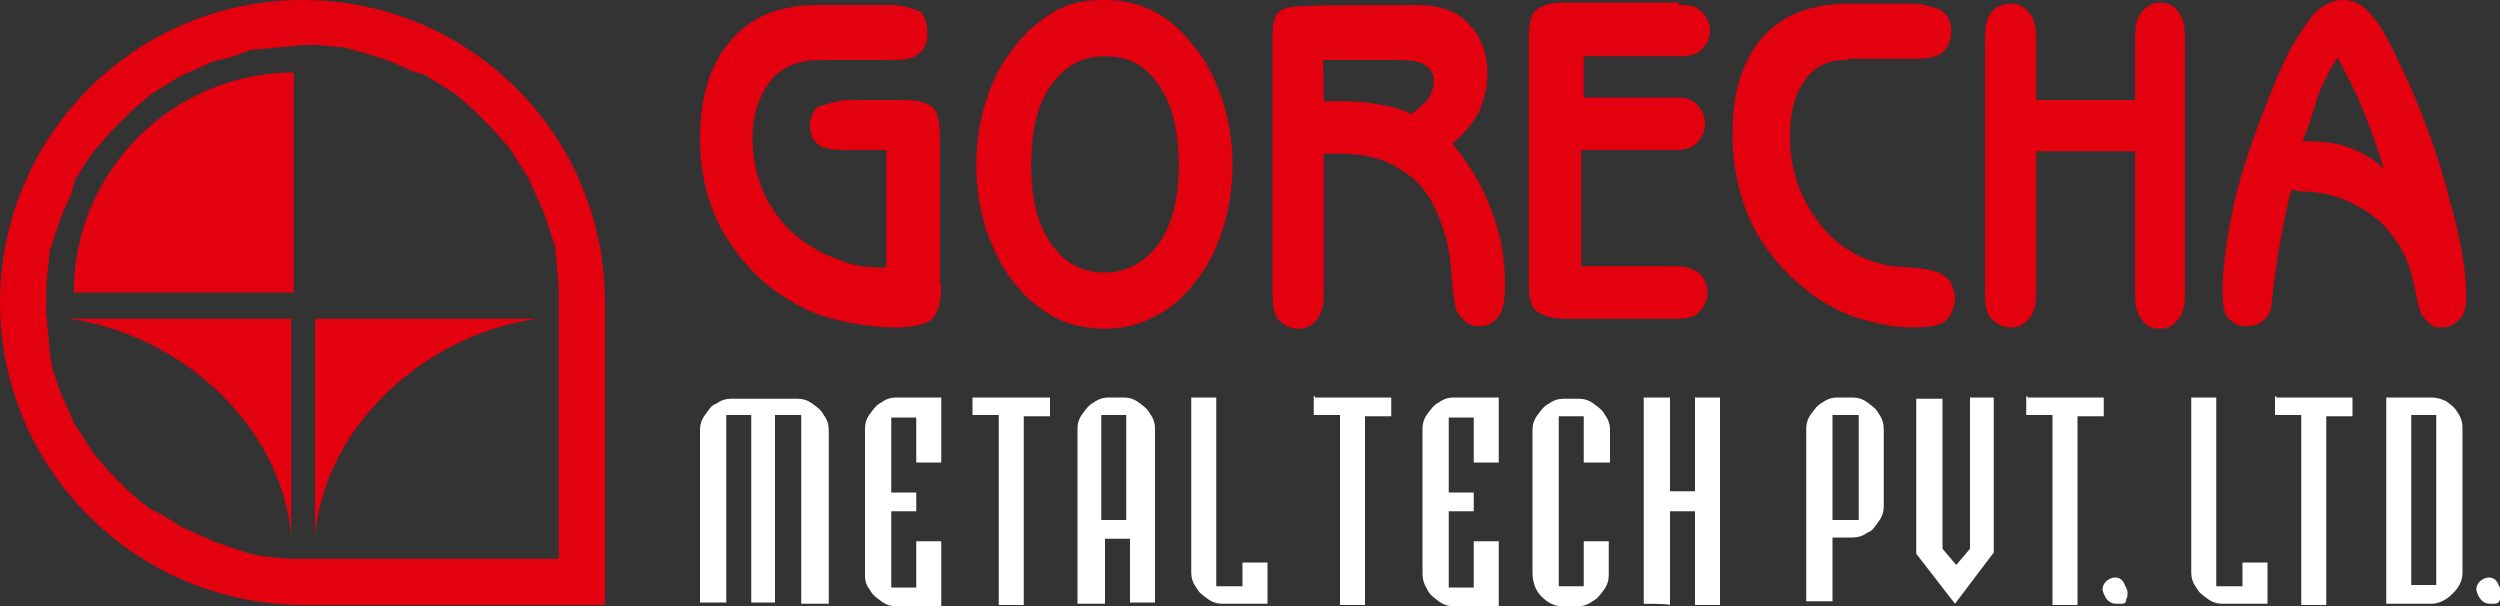 <?xml version="1.0" encoding="utf-8"?>
<!-- Generator: Adobe Illustrator 25.2.0, SVG Export Plug-In . SVG Version: 6.00 Build 0)  -->
<svg version="1.1" id="Layer_1" xmlns="http://www.w3.org/2000/svg" xmlns:xlink="http://www.w3.org/1999/xlink" x="0px" y="0px"
	 width="200px" height="48.5px" viewBox="0 0 200 48.5" style="enable-background:new 0 0 200 48.5;" xml:space="preserve">
<rect x="0" y="0" width="200" height="48.5" fill="#333333" stroke="none"/>
<style type="text/css">
	.st0{fill-rule:evenodd;clip-rule:evenodd;fill:#E3000F;}
	.st1{fill:#FFFFFF;}
</style>
<g>
	<path class="st0" d="M5.5,25.5c8.8,1.2,17,8.4,17.8,17.4V25.5C23.2,25.5,5.5,25.5,5.5,25.5z M43,25.5c-8.8,1.2-17,8.4-17.8,17.4
		V25.5C25.2,25.5,43,25.5,43,25.5z M24.2,0c13.4,0,24.2,10.8,24.2,24.2v24.2H24.2C10.8,48.3,0,37.5,0,24.2S10.8,0,24.2,0z M24.2,3.6
		h1.1l1.1,0.1l1.1,0.1L28.3,4l1.1,0.3l0.9,0.3l0.9,0.3l0.9,0.4l0.9,0.4L34,6l0.8,0.5l0.8,0.5l0.8,0.5l0.8,0.7l0.8,0.7l0.7,0.7
		l0.7,0.7l0.7,0.8l0.7,0.8l0.5,0.8l0.5,0.8l0.5,0.8l0.4,0.9l0.4,0.9l0.4,0.9l0.3,0.9l0.3,0.9l0.3,0.9l0.1,1.1l0.1,1.1l0.1,1.1v1.1
		v20.6H24.2h-1.1L22,44.6L21,44.5L20,44.3l-0.9-0.3l-0.9-0.3l-0.9-0.3l-0.9-0.4l-0.9-0.4l-0.9-0.4l-0.8-0.5l-0.8-0.5L12,40.7
		l-0.9-0.7l-0.8-0.7l-0.7-0.7l-0.7-0.7l-0.7-0.8l-0.7-0.8l-0.5-0.8l-0.5-0.8L6,34l-0.4-0.9l-0.4-0.9l-0.4-0.9l-0.3-0.9l-0.3-0.9
		L4,28.3l-0.1-1.1l-0.1-1.1l-0.1-1.1V24V23l0.1-1.1l0.1-1.1L4,20l0.3-0.9l0.3-0.9l0.3-0.9l0.4-0.9l0.4-0.9L6,14.4l0.5-0.8l0.5-0.8
		L7.6,12l0.7-0.8l0.7-0.8l0.7-0.7l0.7-0.7l0.8-0.7l0.8-0.7l0.8-0.5l0.8-0.5l0.8-0.5l0.9-0.4l0.9-0.4l0.9-0.4L18,4.7L19,4.4L20,4
		l1.1-0.1l1.1-0.1l1.1-0.1L24.2,3.6z M23.4,23.4H5.9c0-9.7,7.9-17.6,17.6-17.6v17.6H23.4z"/>
	<path class="st0" d="M75.3,22.8c0,1.3-0.3,2.3-0.7,2.7c-0.4,0.4-1.5,0.7-2.9,0.7c-1.7,0-3.5-0.3-5.1-0.7c-1.6-0.4-2.9-1.1-4.1-1.9
		c-2-1.3-3.6-3.2-4.8-5.3c-1.1-2.1-1.7-4.5-1.7-7.2c0-3.3,0.8-6,2.5-7.9c1.6-1.9,4-2.8,6.9-2.8h5.9c0.9,0,1.7,0.3,2.3,0.5
		C74,1.3,74.2,2,74.2,2.7c0,0.8-0.3,1.3-0.7,1.6c-0.4,0.4-1.2,0.5-2.3,0.5h-5.5c-1.7,0-3.1,0.5-4,1.6s-1.5,2.7-1.5,4.7
		c0,1.7,0.4,3.5,1.3,5.1c0.9,1.6,2.1,2.8,3.7,3.7c0.8,0.5,1.7,0.8,2.5,1.1c0.9,0.3,1.9,0.4,2.8,0.4h0.4V12h-3.1
		c-1.1,0-1.9-0.1-2.3-0.4c-0.4-0.3-0.7-0.8-0.7-1.5c0-0.8,0.3-1.3,0.7-1.6C66.4,8.3,67,8,68.1,8h4.3c1.2,0,2,0.3,2.3,0.7
		c0.4,0.4,0.5,1.3,0.5,2.5v11.6H75.3z M82.5,13.2c0,2.7,0.5,4.8,1.6,6.3c1.1,1.6,2.5,2.3,4.3,2.3c1.7,0,3.2-0.8,4.3-2.3
		c1.1-1.6,1.6-3.6,1.6-6.3s-0.5-4.8-1.6-6.4c-1.1-1.6-2.4-2.3-4.3-2.3s-3.2,0.8-4.3,2.3C83,8.3,82.5,10.4,82.5,13.2z M88.4,26.3
		c-1.5,0-2.8-0.3-4-0.9c-1.2-0.7-2.3-1.5-3.2-2.7c-1.1-1.3-1.7-2.7-2.3-4.3c-0.5-1.6-0.8-3.3-0.8-5.2s0.3-3.6,0.8-5.2
		c0.5-1.6,1.3-3.1,2.3-4.3c0.9-1.2,2-2.1,3.2-2.8c1.2-0.7,2.5-0.9,4-0.9c1.5,0,2.7,0.3,3.9,0.9s2.3,1.6,3.2,2.8
		c1.1,1.2,1.7,2.7,2.3,4.3c0.5,1.6,0.8,3.3,0.8,5.2s-0.3,3.6-0.8,5.2c-0.5,1.6-1.3,3.1-2.3,4.3c-0.9,1.2-2,2.1-3.3,2.7
		C91.1,26,89.7,26.3,88.4,26.3z M105.9,8.1c0.1,0,0.4,0,0.7,0s0.5,0,0.7,0c1.2,0,2.3,0.1,3.2,0.3c0.9,0.1,1.7,0.4,2.4,0.7
		c0.5-0.3,0.9-0.7,1.3-1.1c0.3-0.5,0.5-0.9,0.5-1.5c0-0.7-0.3-1.1-0.7-1.3c-0.4-0.3-1.2-0.4-2.3-0.4h-5.9
		C105.9,4.8,105.9,8.1,105.9,8.1z M113.4,0.4c1.7,0,3.2,0.5,4.1,1.5c0.9,0.9,1.5,2.3,1.5,4c0,1.1-0.3,2.1-0.7,3.1
		c-0.5,0.9-1.2,1.7-2.1,2.5c1.3,1.6,2.4,3.3,3.1,5.3c0.8,2,1.1,4,1.1,6c0,1.1-0.1,2-0.5,2.5c-0.4,0.5-0.8,0.8-1.6,0.8
		c-0.4,0-0.8-0.1-1.1-0.4c-0.3-0.3-0.5-0.5-0.7-0.9c-0.1-0.4-0.3-1.5-0.4-3.1c-0.1-1.7-0.5-3.1-0.9-4.1c-0.7-1.9-1.7-3.2-3.1-4
		c-1.3-0.9-2.9-1.3-4.9-1.3c-0.4,0-0.5,0-0.8,0c-0.1,0-0.3,0-0.5,0v11.1c0,0.9-0.1,1.6-0.5,2.1c-0.4,0.5-0.8,0.8-1.5,0.8
		s-1.2-0.3-1.6-0.7c-0.4-0.5-0.5-1.2-0.5-2.1V3.1c0-1.1,0.1-1.9,0.5-2.1c0.3-0.4,1.1-0.5,2.1-0.5C104.3,0.4,113.4,0.4,113.4,0.4z
		 M134.4,0.4c0.8,0,1.3,0.1,1.7,0.5c0.4,0.4,0.7,0.9,0.7,1.5c0,0.7-0.3,1.2-0.7,1.6c-0.4,0.4-1.1,0.5-1.7,0.5h-7.7v3.3h7.3
		c0.8,0,1.3,0.1,1.7,0.5c0.4,0.4,0.7,0.9,0.7,1.6s-0.3,1.2-0.7,1.6c-0.4,0.4-1.1,0.5-1.7,0.5h-7.5v9.3h7.7c0.8,0,1.3,0.3,1.7,0.5
		c0.4,0.4,0.7,0.9,0.7,1.6s-0.3,1.2-0.7,1.6c-0.4,0.4-1.1,0.5-1.7,0.5h-9.1c-1.1,0-1.7-0.3-2.3-0.7c-0.4-0.4-0.5-1.2-0.5-2.4V3.3
		c0-1.2,0.1-2,0.5-2.4s1.1-0.7,2.3-0.7h9.2V0.4z M147.7,4.8c-1.5,0-2.5,0.5-3.3,1.6s-1.2,2.5-1.2,4.5c0,2.7,0.8,4.9,2.3,6.9
		s3.5,3.1,5.9,3.5c0.4,0,0.9,0.1,1.5,0.1c1.2,0.1,2,0.3,2.4,0.5c0.4,0.3,0.7,0.5,0.8,0.8c0.1,0.3,0.3,0.7,0.3,1.1
		c0,0.8-0.3,1.5-0.8,1.9c-0.5,0.4-1.5,0.5-2.7,0.5c-1.3,0-2.7-0.3-4.1-0.7c-1.3-0.4-2.7-1.1-3.9-2c-2-1.5-3.6-3.3-4.7-5.5
		c-1.1-2.3-1.6-4.7-1.6-7.3c0-3.3,0.8-5.9,2.4-7.7s3.9-2.7,6.8-2.7h5.2c0.9,0,1.7,0.3,2.3,0.5c0.5,0.4,0.8,0.9,0.8,1.7
		s-0.3,1.3-0.7,1.7c-0.5,0.4-1.2,0.5-2.3,0.5h-5.3V4.8z M162.9,12.1v11.2c0,0.9-0.1,1.6-0.5,2.1c-0.4,0.5-0.8,0.8-1.5,0.8
		s-1.2-0.3-1.6-0.7c-0.4-0.5-0.5-1.2-0.5-2.1V3.1c0-0.9,0.1-1.6,0.5-2.1c0.4-0.5,0.9-0.7,1.6-0.7s1.1,0.3,1.5,0.8
		c0.4,0.5,0.5,1.2,0.5,2.1V8h7.9V3.1c0-0.9,0.1-1.6,0.5-2.1c0.4-0.5,0.9-0.8,1.5-0.8c0.7,0,1.2,0.3,1.5,0.8c0.4,0.5,0.5,1.2,0.5,2.1
		v20.3c0,0.9-0.1,1.6-0.5,2.1c-0.4,0.5-0.8,0.8-1.5,0.8s-1.2-0.3-1.5-0.8c-0.4-0.5-0.5-1.2-0.5-2.1V12.1H162.9z M184.2,11.3
		c1.5,0,2.7,0.1,3.7,0.5c1.1,0.4,2,0.9,2.8,1.7c-0.5-1.7-1.1-3.3-1.7-4.8s-1.3-2.8-2-4.1c-0.7,1.1-1.2,2.1-1.6,3.2
		C185,9.2,184.6,10.3,184.2,11.3z M183.3,15.2c-0.5,2-0.9,4-1.2,6.1c-0.3,2.1-0.4,3.2-0.4,3.3c-0.1,0.4-0.3,0.8-0.7,1.1
		c-0.4,0.3-0.8,0.4-1.3,0.4c-0.7,0-1.1-0.3-1.5-0.7c-0.3-0.4-0.4-1.2-0.4-2.1c0-1.7,0.3-4,0.8-6.4c0.5-2.5,1.3-4.9,2.3-7.5
		c1.3-3.5,2.4-5.9,3.5-7.3c0.9-1.5,2-2.1,3.1-2.1c0.8,0,1.6,0.4,2.3,1.3c0.8,0.9,1.6,2.5,2.7,4.9c1.5,3.3,2.7,6.7,3.5,9.9
		c0.9,3.2,1.3,5.7,1.3,7.5c0,0.8-0.1,1.5-0.5,1.9c-0.4,0.4-0.8,0.7-1.5,0.7c-0.4,0-0.7-0.1-0.9-0.3s-0.5-0.4-0.7-0.8
		c-0.1-0.1-0.3-0.9-0.5-2c-0.3-1.2-0.5-2.1-0.9-2.8c-0.8-1.6-2-2.9-3.5-3.7c-1.5-0.9-3.1-1.3-4.9-1.3
		C183.7,15.2,183.3,15.2,183.3,15.2z"/>
	<path class="st1" d="M199.6,48.3h-0.4c-0.3,0-0.5-0.1-0.7-0.3c-0.1-0.1-0.3-0.4-0.4-0.8c0-0.3,0.1-0.5,0.3-0.7
		c0.1-0.1,0.4-0.3,0.7-0.3c0.3,0,0.5,0.1,0.7,0.4c0.1,0.3,0.3,0.5,0.3,0.8c0,0.3,0,0.4-0.1,0.5C200,48.2,199.7,48.3,199.6,48.3
		 M190.9,48.3V31.8h3.6c0.4,0,0.8,0.1,1.2,0.3c0.4,0.3,0.7,0.5,0.9,0.9c0.3,0.4,0.4,0.8,0.4,1.3v11.5c0,0.7-0.3,1.2-0.8,1.7
		c-0.5,0.5-1.1,0.8-1.7,0.8H190.9z M192.9,33.2v13.6h2V33.2H192.9z M182.1,31.8h6.1v1.5h-2.1v15.1h-2V33.2H182v-1.5H182.1z
		 M175.2,31.8h2.1v15.1h2.1V45h2v3.3h-3.6c-0.4,0-0.8-0.1-1.2-0.4c-0.4-0.3-0.7-0.5-0.9-0.9c-0.3-0.4-0.4-0.8-0.4-1.2v-14H175.2z
		 M169.7,48.3h-0.4c-0.3,0-0.5-0.1-0.7-0.3c-0.1-0.1-0.3-0.4-0.4-0.8c0-0.3,0.1-0.5,0.3-0.7c0.1-0.1,0.4-0.3,0.7-0.3
		c0.3,0,0.5,0.1,0.7,0.4c0.1,0.3,0.3,0.5,0.3,0.8c0,0.3,0,0.4-0.1,0.5C170.1,48.2,170,48.3,169.7,48.3z M162.2,31.8h6.1v1.5h-2.1
		v15.1h-2V33.2h-2.1v-1.5H162.2z M157.5,31.8h2v12.4l-3.1,4.1l-3.1-4V31.9h2.1v12l1.1,1.3l1.1-1.3V31.8H157.5z M150.7,34.4v6.1
		c0,0.4-0.1,0.8-0.4,1.2c-0.3,0.4-0.5,0.8-0.9,0.9c-0.4,0.3-0.8,0.4-1.2,0.4h-1.6v5.1h-2.1V34.3c0-0.4,0.1-0.8,0.4-1.2
		c0.3-0.4,0.5-0.7,0.9-0.9c0.4-0.3,0.8-0.4,1.2-0.4h1.2c0.4,0,0.8,0.1,1.2,0.4c0.4,0.3,0.7,0.5,0.9,0.9
		C150.6,33.5,150.7,33.9,150.7,34.4z M146.6,33.2v8.4h2.1v-8.4C148.7,33.2,146.6,33.2,146.6,33.2z M131.5,48.3V31.8h2.1v7.5h2v-7.5
		h2v16.6h-2v-7.5h-2v7.5C133.6,48.3,131.5,48.3,131.5,48.3z M128.7,37h-2v-3.7h-2v13.6h2v-3.6h2v2.7c0,0.4-0.1,0.8-0.4,1.2
		c-0.3,0.4-0.5,0.7-0.9,0.9c-0.4,0.3-0.8,0.4-1.2,0.4H125c-0.7,0-1.2-0.3-1.7-0.8c-0.5-0.5-0.7-1.2-0.7-1.9V34.4
		c0-0.4,0.1-0.8,0.4-1.2c0.3-0.4,0.5-0.7,0.9-0.9c0.4-0.3,0.8-0.4,1.2-0.4h1.2c0.4,0,0.8,0.1,1.2,0.4c0.4,0.3,0.7,0.5,0.9,0.9
		c0.3,0.4,0.4,0.8,0.4,1.2V37H128.7z M113.8,45.9V34.3c0-0.4,0.1-0.8,0.4-1.2c0.3-0.4,0.5-0.7,0.9-0.9c0.4-0.3,0.8-0.4,1.2-0.4h3.6
		V37h-2v-3.6h-2v6h2v1.5h-2V47h2v-3.7h2v5.2h-3.6c-0.4,0-0.8-0.1-1.2-0.4c-0.4-0.3-0.7-0.5-0.9-0.9
		C113.9,46.7,113.8,46.3,113.8,45.9z M105.2,31.8h6.1v1.5h-2.1v15.1h-2V33.2h-2.1v-1.5H105.2z M95.2,31.8h2.1v15.1h2.1V45h2v3.3
		h-3.6c-0.4,0-0.8-0.1-1.2-0.4c-0.4-0.3-0.7-0.5-0.9-0.9c-0.3-0.4-0.4-0.8-0.4-1.2v-14H95.2z M88.1,33.2v8.4h2v-8.4
		C90.1,33.2,88.1,33.2,88.1,33.2z M88.3,48.3h-2.1v-14c0-0.4,0.1-0.8,0.4-1.2c0.3-0.4,0.5-0.7,0.9-0.9c0.4-0.3,0.8-0.4,1.2-0.4h1.2
		c0.4,0,0.8,0.1,1.2,0.4c0.4,0.3,0.7,0.5,0.9,0.9c0.3,0.4,0.4,0.8,0.4,1.2v13.9h-2v-5.1h-2v5.2H88.3z M77.8,31.8H84v1.5h-2.1v15.1
		h-2V33.2h-2.1v-1.5H77.8z M69.2,45.9V34.3c0-0.4,0.1-0.8,0.4-1.2c0.3-0.4,0.5-0.7,0.9-0.9c0.4-0.3,0.8-0.4,1.2-0.4h3.6V37h-2v-3.6
		h-2v6h2v1.5h-2V47h2v-3.7h2v5.2h-3.6c-0.4,0-0.8-0.1-1.2-0.4c-0.4-0.3-0.7-0.5-0.9-0.9C69.2,46.7,69.2,46.3,69.2,45.9z M66.2,48.3
		h-2.1V33.2h-2.1v15h-1.9v-15h-2v15h-2.1V34.4c0-0.4,0.1-0.8,0.4-1.2c0.3-0.4,0.5-0.8,0.9-0.9c0.4-0.3,0.8-0.4,1.2-0.4h5.3
		c0.4,0,0.8,0.1,1.2,0.4c0.4,0.3,0.7,0.5,0.9,0.9c0.3,0.4,0.4,0.8,0.4,1.2v13.9H66.2z"/>
</g>
</svg>
